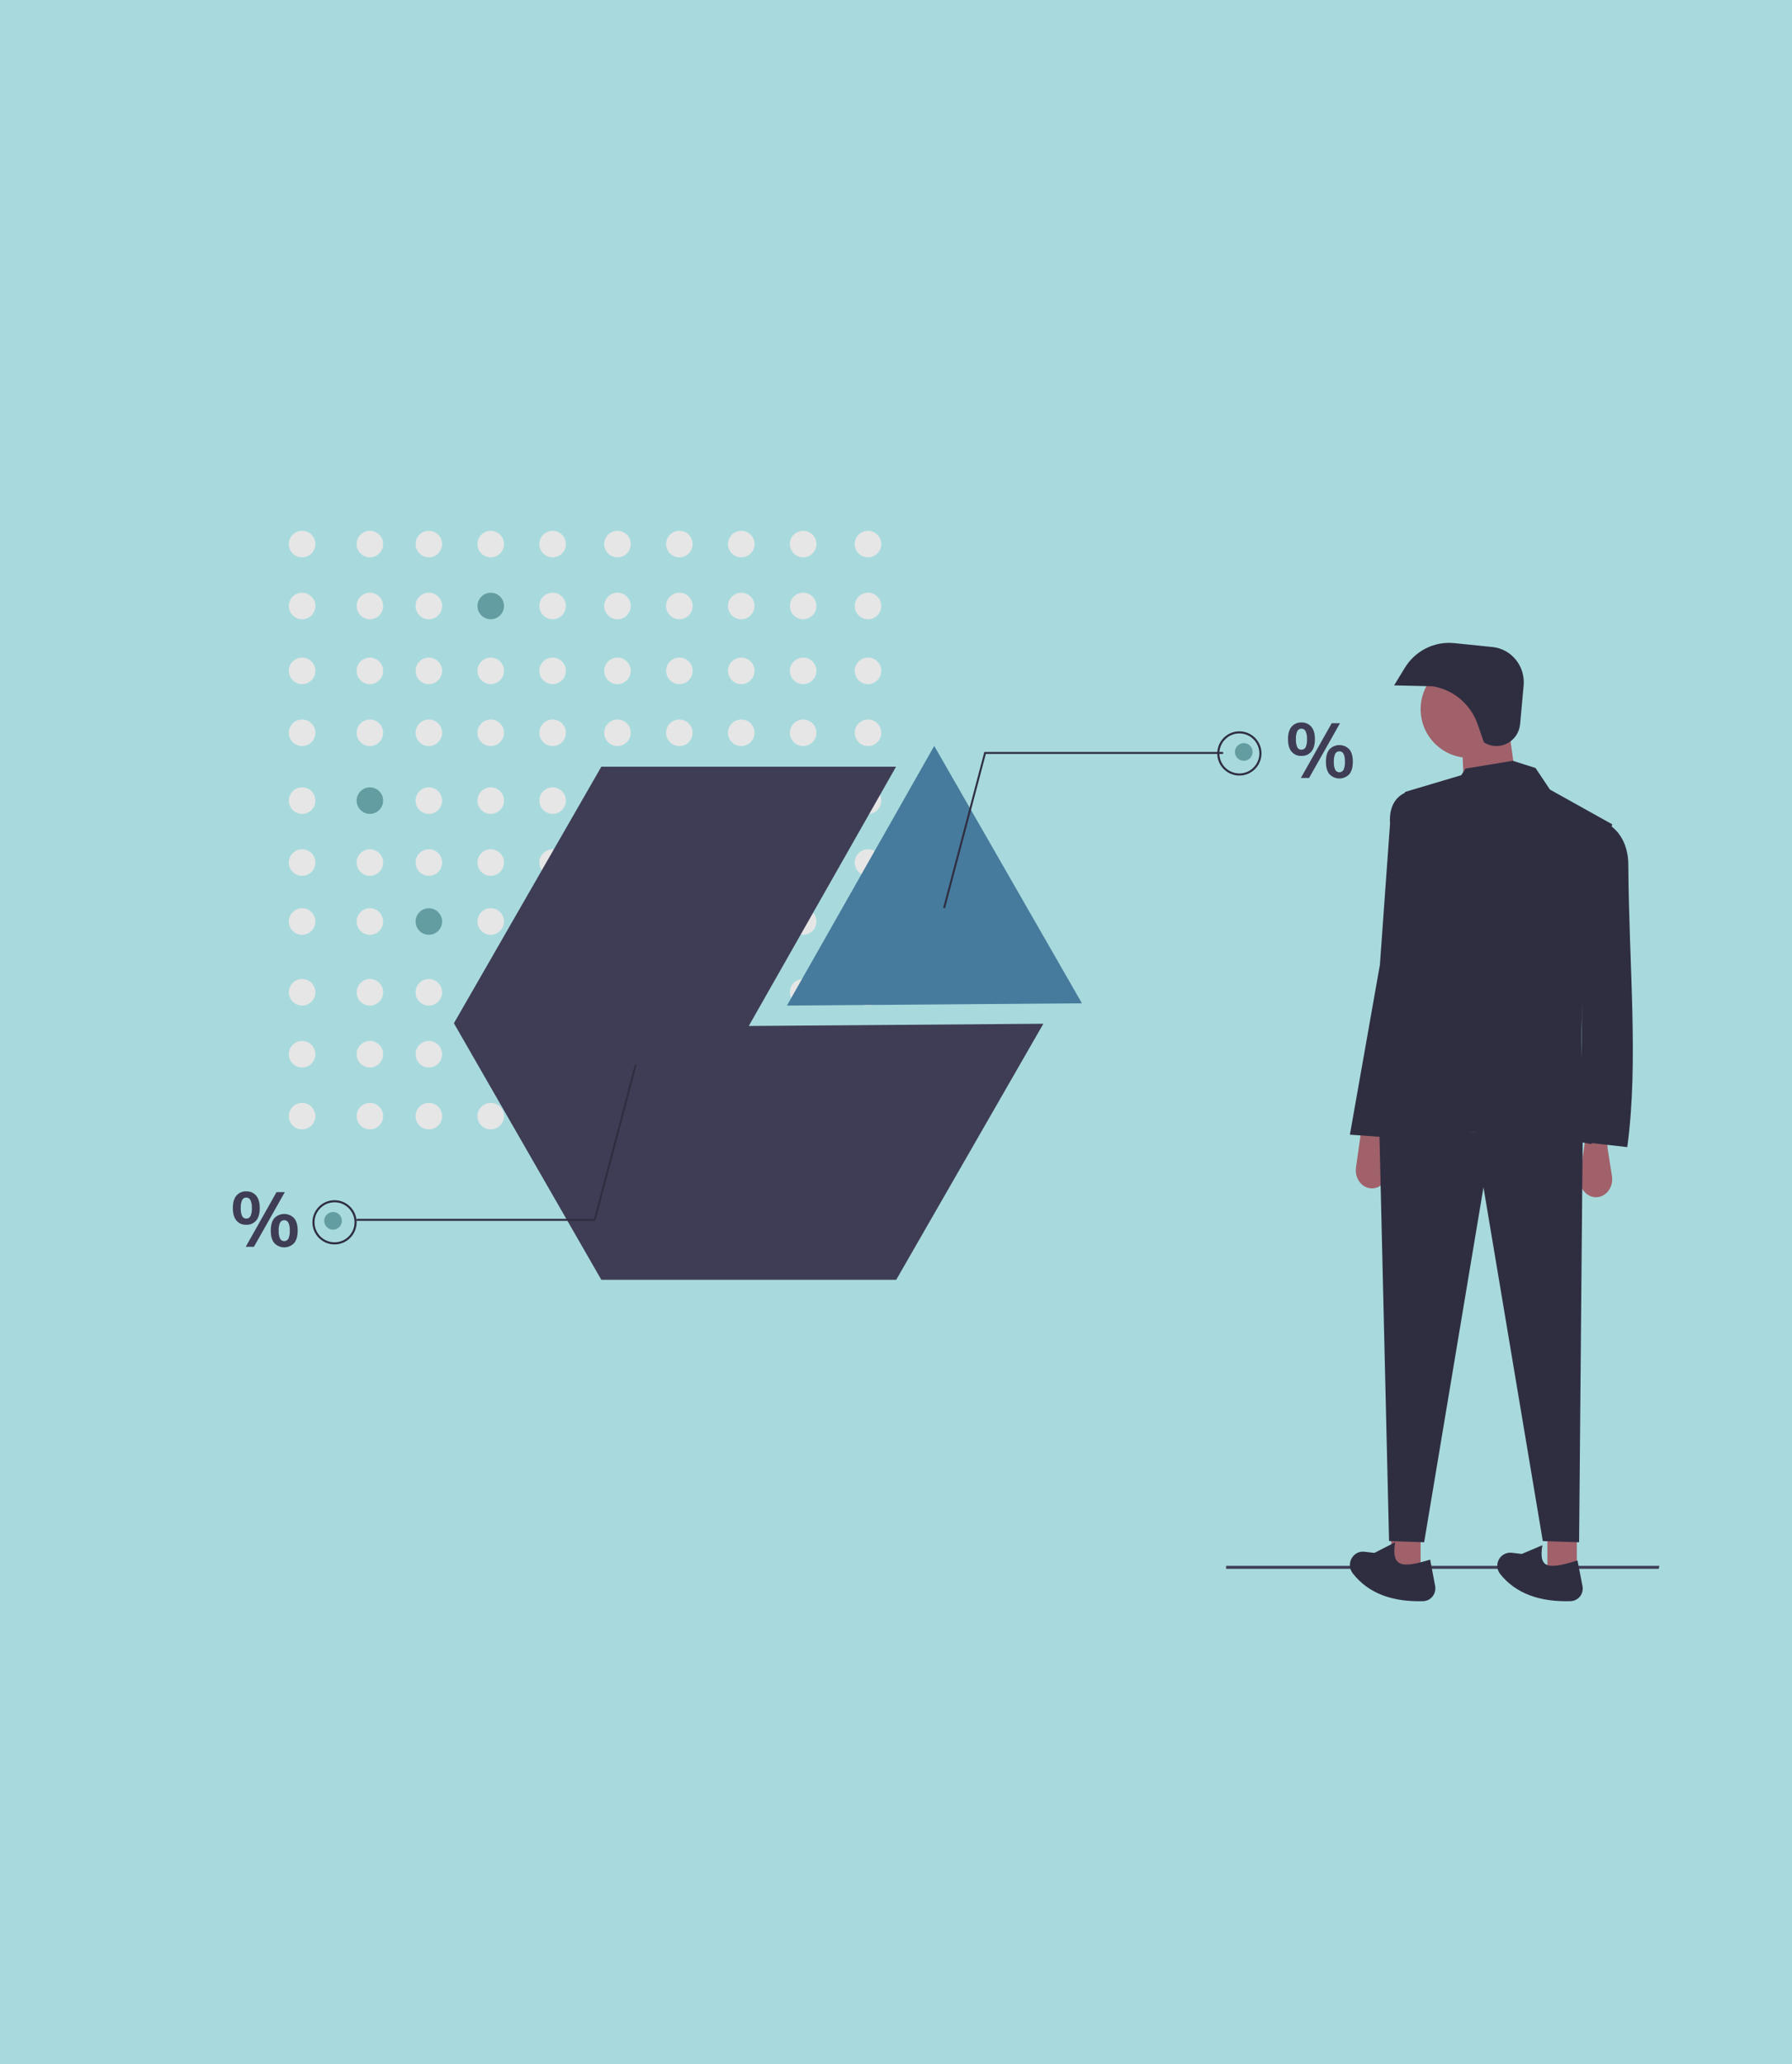 <svg xmlns="http://www.w3.org/2000/svg" width="608" height="700" viewBox="0 0 608 700">
    <g fill="none" fill-rule="evenodd">
        <g>
            <g>
                <path fill="#A8DADD" d="M0 0H608V700H0z" transform="translate(-832 -705) translate(832 705)"/>
                <g fill-rule="nonzero" transform="translate(-832 -705) translate(832 705) translate(79 180)">
                    <path fill="#3F3D56" d="M483.783 352L337 352 337 351 484 351z"/>
                    <circle cx="23.5" cy="4.5" r="4.5" fill="#E6E6E6"/>
                    <circle cx="46.5" cy="4.5" r="4.5" fill="#E6E6E6"/>
                    <circle cx="66.5" cy="4.5" r="4.5" fill="#E6E6E6"/>
                    <circle cx="87.5" cy="4.5" r="4.5" fill="#E6E6E6"/>
                    <circle cx="108.5" cy="4.5" r="4.5" fill="#E6E6E6"/>
                    <circle cx="130.5" cy="4.5" r="4.5" fill="#E6E6E6"/>
                    <circle cx="151.5" cy="4.5" r="4.5" fill="#E6E6E6"/>
                    <circle cx="172.5" cy="4.5" r="4.5" fill="#E6E6E6"/>
                    <circle cx="193.5" cy="4.5" r="4.5" fill="#E6E6E6"/>
                    <circle cx="215.5" cy="4.5" r="4.5" fill="#E6E6E6"/>
                    <circle cx="23.5" cy="25.5" r="4.5" fill="#E6E6E6"/>
                    <circle cx="46.5" cy="25.5" r="4.5" fill="#E6E6E6"/>
                    <circle cx="66.5" cy="25.5" r="4.5" fill="#E6E6E6"/>
                    <circle cx="87.5" cy="25.5" r="4.5" fill="#649DA1"/>
                    <circle cx="108.5" cy="25.5" r="4.5" fill="#E6E6E6"/>
                    <circle cx="130.5" cy="25.5" r="4.5" fill="#E6E6E6"/>
                    <circle cx="151.5" cy="25.5" r="4.5" fill="#E6E6E6"/>
                    <circle cx="172.5" cy="25.5" r="4.5" fill="#E6E6E6"/>
                    <circle cx="193.5" cy="25.5" r="4.5" fill="#E6E6E6"/>
                    <circle cx="215.5" cy="25.5" r="4.5" fill="#E6E6E6"/>
                    <circle cx="23.5" cy="47.5" r="4.5" fill="#E6E6E6"/>
                    <circle cx="46.5" cy="47.5" r="4.5" fill="#E6E6E6"/>
                    <circle cx="66.5" cy="47.5" r="4.5" fill="#E6E6E6"/>
                    <circle cx="87.5" cy="47.5" r="4.5" fill="#E6E6E6"/>
                    <circle cx="108.5" cy="47.5" r="4.5" fill="#E6E6E6"/>
                    <circle cx="130.5" cy="47.5" r="4.5" fill="#E6E6E6"/>
                    <circle cx="151.5" cy="47.5" r="4.5" fill="#E6E6E6"/>
                    <circle cx="172.5" cy="47.5" r="4.5" fill="#E6E6E6"/>
                    <circle cx="193.5" cy="47.5" r="4.5" fill="#E6E6E6"/>
                    <circle cx="215.5" cy="47.5" r="4.5" fill="#E6E6E6"/>
                    <circle cx="23.5" cy="68.5" r="4.5" fill="#E6E6E6"/>
                    <circle cx="46.5" cy="68.5" r="4.5" fill="#E6E6E6"/>
                    <circle cx="66.5" cy="68.5" r="4.5" fill="#E6E6E6"/>
                    <circle cx="87.5" cy="68.5" r="4.5" fill="#E6E6E6"/>
                    <circle cx="108.5" cy="68.5" r="4.5" fill="#E6E6E6"/>
                    <circle cx="130.5" cy="68.5" r="4.5" fill="#E6E6E6"/>
                    <circle cx="151.5" cy="68.5" r="4.5" fill="#E6E6E6"/>
                    <circle cx="172.5" cy="68.5" r="4.5" fill="#E6E6E6"/>
                    <circle cx="193.5" cy="68.5" r="4.5" fill="#E6E6E6"/>
                    <circle cx="215.5" cy="68.5" r="4.5" fill="#E6E6E6"/>
                    <circle cx="23.5" cy="91.5" r="4.5" fill="#E6E6E6"/>
                    <circle cx="46.5" cy="91.5" r="4.5" fill="#649DA1"/>
                    <circle cx="66.5" cy="91.5" r="4.5" fill="#E6E6E6"/>
                    <circle cx="87.5" cy="91.5" r="4.5" fill="#E6E6E6"/>
                    <circle cx="108.5" cy="91.5" r="4.5" fill="#E6E6E6"/>
                    <circle cx="130.5" cy="91.5" r="4.5" fill="#E6E6E6"/>
                    <circle cx="151.5" cy="91.5" r="4.5" fill="#E6E6E6"/>
                    <circle cx="172.5" cy="91.5" r="4.5" fill="#E6E6E6"/>
                    <circle cx="193.5" cy="91.5" r="4.5" fill="#E6E6E6"/>
                    <circle cx="215.5" cy="91.5" r="4.5" fill="#E6E6E6"/>
                    <circle cx="23.5" cy="112.5" r="4.5" fill="#E6E6E6"/>
                    <circle cx="46.5" cy="112.5" r="4.5" fill="#E6E6E6"/>
                    <circle cx="66.5" cy="112.5" r="4.5" fill="#E6E6E6"/>
                    <circle cx="87.5" cy="112.5" r="4.5" fill="#E6E6E6"/>
                    <circle cx="108.5" cy="112.5" r="4.5" fill="#E6E6E6"/>
                    <circle cx="130.5" cy="112.5" r="4.5" fill="#E6E6E6"/>
                    <circle cx="151.5" cy="112.5" r="4.5" fill="#E6E6E6"/>
                    <circle cx="172.5" cy="112.5" r="4.5" fill="#E6E6E6"/>
                    <circle cx="193.5" cy="112.5" r="4.5" fill="#E6E6E6"/>
                    <circle cx="215.5" cy="112.5" r="4.5" fill="#E6E6E6"/>
                    <circle cx="23.5" cy="132.5" r="4.5" fill="#E6E6E6"/>
                    <circle cx="46.5" cy="132.5" r="4.5" fill="#E6E6E6"/>
                    <circle cx="66.5" cy="132.5" r="4.5" fill="#649DA1"/>
                    <circle cx="87.5" cy="132.5" r="4.5" fill="#E6E6E6"/>
                    <circle cx="108.5" cy="132.5" r="4.5" fill="#E6E6E6"/>
                    <circle cx="130.5" cy="132.5" r="4.5" fill="#E6E6E6"/>
                    <circle cx="151.5" cy="132.5" r="4.5" fill="#E6E6E6"/>
                    <circle cx="172.5" cy="132.5" r="4.5" fill="#E6E6E6"/>
                    <circle cx="193.5" cy="132.5" r="4.5" fill="#E6E6E6"/>
                    <circle cx="215.5" cy="132.5" r="4.5" fill="#E6E6E6"/>
                    <circle cx="23.5" cy="156.5" r="4.5" fill="#E6E6E6"/>
                    <circle cx="46.5" cy="156.5" r="4.5" fill="#E6E6E6"/>
                    <circle cx="66.5" cy="156.5" r="4.5" fill="#E6E6E6"/>
                    <circle cx="87.5" cy="156.5" r="4.5" fill="#E6E6E6"/>
                    <circle cx="108.5" cy="156.5" r="4.5" fill="#E6E6E6"/>
                    <circle cx="130.5" cy="156.5" r="4.5" fill="#E6E6E6"/>
                    <circle cx="151.5" cy="156.5" r="4.5" fill="#E6E6E6"/>
                    <circle cx="172.5" cy="156.5" r="4.5" fill="#E6E6E6"/>
                    <circle cx="193.5" cy="156.5" r="4.5" fill="#E6E6E6"/>
                    <circle cx="215.5" cy="156.5" r="4.5" fill="#E6E6E6"/>
                    <circle cx="23.5" cy="177.5" r="4.5" fill="#E6E6E6"/>
                    <circle cx="46.5" cy="177.5" r="4.5" fill="#E6E6E6"/>
                    <circle cx="66.5" cy="177.5" r="4.5" fill="#E6E6E6"/>
                    <circle cx="87.5" cy="177.5" r="4.5" fill="#E6E6E6"/>
                    <circle cx="108.5" cy="177.5" r="4.5" fill="#E6E6E6"/>
                    <circle cx="130.5" cy="177.5" r="4.5" fill="#E6E6E6"/>
                    <circle cx="151.5" cy="177.5" r="4.5" fill="#E6E6E6"/>
                    <circle cx="172.5" cy="177.5" r="4.5" fill="#E6E6E6"/>
                    <circle cx="193.5" cy="177.5" r="4.5" fill="#E6E6E6"/>
                    <circle cx="215.5" cy="177.5" r="4.5" fill="#E6E6E6"/>
                    <circle cx="23.5" cy="198.5" r="4.5" fill="#E6E6E6"/>
                    <circle cx="46.5" cy="198.5" r="4.5" fill="#E6E6E6"/>
                    <circle cx="66.5" cy="198.5" r="4.5" fill="#E6E6E6"/>
                    <circle cx="87.5" cy="198.5" r="4.5" fill="#E6E6E6"/>
                    <circle cx="108.5" cy="198.5" r="4.5" fill="#E6E6E6"/>
                    <circle cx="130.5" cy="198.5" r="4.5" fill="#E6E6E6"/>
                    <circle cx="151.5" cy="198.5" r="4.5" fill="#E6E6E6"/>
                    <circle cx="172.5" cy="198.5" r="4.5" fill="#E6E6E6"/>
                    <circle cx="193.5" cy="198.5" r="4.5" fill="#E6E6E6"/>
                    <circle cx="215.5" cy="198.5" r="4.5" fill="#E6E6E6"/>
                    <path fill="#3F3D56" d="M175.047 167.923L225.017 80 125.023 80 75 167 125.023 254 225.07 254 275 167.163z"/>
                    <path fill="#467B9D" d="M287.907 160.239L288 160.076 238 73 237.947 73 188 161z"/>
                    <path fill="#3F3D56" d="M359.205 74.894c-.803-.964-1.205-2.375-1.205-4.234 0-1.841.402-3.244 1.205-4.208.839-.98 2.068-1.513 3.337-1.446 1.28-.069 2.522.463 3.375 1.446.812.964 1.218 2.367 1.218 4.208 0 1.859-.406 3.27-1.218 4.234-.853.983-2.095 1.515-3.375 1.446-1.27.067-2.498-.466-3.337-1.446zm4.784-1.498c.362-.862.518-1.8.456-2.736.06-.925-.101-1.85-.47-2.697-.277-.543-.836-.873-1.433-.847-.587-.023-1.133.308-1.395.847-.36.849-.516 1.773-.458 2.697-.06.932.097 1.865.458 2.722.262.54.808.871 1.395.847.6.036 1.164-.29 1.447-.833zm-1.624 10.422l10.454-18.552h2.816l-10.48 18.552h-2.79zm9.705-1.264c-.804-.964-1.205-2.384-1.205-4.26 0-1.84.402-3.24 1.205-4.195.891-.917 2.101-1.433 3.363-1.433 1.261 0 2.47.516 3.362 1.433.803.956 1.205 2.363 1.205 4.221 0 1.859-.402 3.27-1.205 4.234-.887.925-2.098 1.446-3.362 1.446-1.265 0-2.476-.52-3.363-1.446zm4.783-1.511c.36-.858.517-1.791.457-2.723.06-.925-.102-1.85-.47-2.697-.288-.523-.828-.847-1.414-.847s-1.126.324-1.415.847c-.358.85-.515 1.774-.456 2.697-.06.932.097 1.865.456 2.723.292.523.834.846 1.421.846.587 0 1.13-.323 1.421-.846zM1.205 233.894C.402 232.93 0 231.519 0 229.66c0-1.841.402-3.244 1.205-4.208.839-.98 2.068-1.513 3.337-1.446 1.28-.069 2.522.463 3.375 1.446.812.964 1.218 2.367 1.218 4.208 0 1.859-.406 3.27-1.218 4.234-.853.983-2.095 1.515-3.375 1.446-1.27.067-2.498-.466-3.337-1.446zm4.784-1.498c.362-.862.518-1.8.456-2.736.06-.925-.101-1.85-.47-2.697-.277-.543-.836-.873-1.433-.847-.587-.023-1.133.308-1.395.847-.36.849-.516 1.773-.458 2.697-.06.932.097 1.865.458 2.722.262.54.808.871 1.395.847.6.036 1.164-.29 1.447-.833zm-1.624 10.422l10.454-18.552h2.816l-10.48 18.552h-2.79zm9.705-1.264c-.804-.964-1.205-2.384-1.205-4.26 0-1.84.402-3.24 1.205-4.195.891-.917 2.101-1.433 3.363-1.433 1.261 0 2.47.516 3.362 1.433.803.956 1.205 2.363 1.205 4.221 0 1.859-.402 3.27-1.205 4.234-.887.925-2.098 1.446-3.362 1.446-1.265 0-2.476-.52-3.363-1.446zm4.783-1.511c.36-.858.517-1.791.457-2.723.06-.925-.102-1.85-.47-2.697-.288-.523-.828-.847-1.414-.847s-1.126.324-1.415.847c-.358.85-.515 1.774-.456 2.697-.06.932.097 1.865.456 2.723.292.523.834.846 1.421.846.587 0 1.13-.323 1.421-.846z"/>
                    <path fill="#2F2E41" d="M241.64 128L241 127.829 254.97 75 336 75 336 75.666 255.479 75.666z"/>
                    <path fill="#2F2E41" d="M341.5 83c-4.142 0-7.5-3.358-7.5-7.5 0-4.142 3.358-7.5 7.5-7.5 4.142 0 7.5 3.358 7.5 7.5-.005 4.14-3.36 7.495-7.5 7.5zm0-14.286c-2.745 0-5.219 1.654-6.27 4.19-1.05 2.535-.469 5.454 1.472 7.394 1.94 1.94 4.86 2.521 7.395 1.471 2.535-1.05 4.189-3.524 4.189-6.269-.005-3.746-3.04-6.781-6.786-6.786z"/>
                    <circle cx="343" cy="75" r="3" fill="#649DA1"/>
                    <path fill="#2F2E41" d="M136.36 181L137 181.171 123.03 234 42 234 42 233.335 122.521 233.335zM34.5 227c4.142 0 7.5 3.358 7.5 7.5 0 4.142-3.358 7.5-7.5 7.5-4.142 0-7.5-3.358-7.5-7.5.005-4.14 3.36-7.495 7.5-7.5zm0 14.286c3.748 0 6.786-3.038 6.786-6.786 0-3.748-3.038-6.786-6.786-6.786-3.748 0-6.786 3.038-6.786 6.786.005 3.746 3.04 6.781 6.786 6.786z"/>
                    <circle cx="34" cy="234" r="3" fill="#649DA1"/>
                    <path fill="#A0616A" d="M393 339H403V354H393zM446 339H456V354H446zM462.5 226c-1.608 0-3.135-.781-4.18-2.138-1.044-1.357-1.503-3.153-1.254-4.917l1.519-10.748.451-3.197h7.044l.37 4.53 1.468 9.308c.28 1.778-.162 3.602-1.207 4.983-1.045 1.381-2.586 2.179-4.211 2.179zM386.5 223c-1.608 0-3.135-.781-4.18-2.138-1.044-1.357-1.503-3.153-1.254-4.917l1.519-10.748.451-3.197h7.044l.37 4.53 1.468 9.308c.28 1.778-.162 3.602-1.207 4.983-1.045 1.381-2.587 2.179-4.211 2.179z"/>
                    <path fill="#2F2E41" d="M456.768 343L444.446 342.595 424.321 222.642 404.196 343 392.286 342.595 389 204 458 204zM403.886 362.978c-10.418.309-18.574-2.58-23.921-9.44-1.151-1.48-1.285-3.538-.335-5.16.893-1.528 2.576-2.377 4.3-2.17l3.385.406 7.05-3.614c-1.442 8.605 2.48 8.767 11.864 5.882l1.69 8.89c.242 1.256-.067 2.557-.843 3.56-.777 1.001-1.943 1.603-3.19 1.646zM453.886 362.978c-10.418.303-18.574-2.525-23.921-9.239-1.151-1.448-1.285-3.461-.335-5.05.893-1.494 2.576-2.325 4.3-2.122l3.385.397 6.997-2.964c-1.442 8.42 2.534 8.006 11.917 5.184l1.69 8.7c.242 1.228-.067 2.502-.843 3.483-.777.98-1.943 1.57-3.19 1.611z"/>
                    <circle cx="419.5" cy="60.5" r="16.5" fill="#A0616A"/>
                    <path fill="#A0616A" d="M436 89.153L417.844 90 417 70.932 432.622 65z"/>
                    <path fill="#2F2E41" d="M461.09 208c-23.83-4.508-50.982-6.122-69.09 0l5.69-119.438 19.101-5.687 1.423-2.234L434.267 78l7.722 2.437 4.877 7.313L468 99.531c-10.403 40.225-13.484 76.773-6.91 108.469z"/>
                    <path fill="#2F2E41" d="M473.112 209L455 206.96c3.775-17.821 2.231-41.002 3.16-64.274.588-14.76 3.747-28.194 4.843-44.686 6.87 1.735 10.426 7.915 10.467 15.198.194 34.541 3.561 66.906-.358 95.802zM396.094 206L379 204.784l10.175-57.581 3.445-47.916c-.536-6.988 3.212-11.049 8.765-11.287 12.13 14.31 13.536 34.032 9.768 56.364L396.094 206zM424.47 71.759l-2.078-6.032c-2.376-6.896-8.286-11.895-15.37-13L394 52.424l3.615-5.925c3.557-5.829 10.053-9.09 16.752-8.409l13.013 1.323c6.45.656 11.17 6.498 10.568 13.079l-1.193 13.051c-.26 2.837-1.94 5.335-4.443 6.601-2.503 1.267-5.47 1.121-7.842-.384z"/>
                </g>
            </g>
        </g>
    </g>
</svg>
